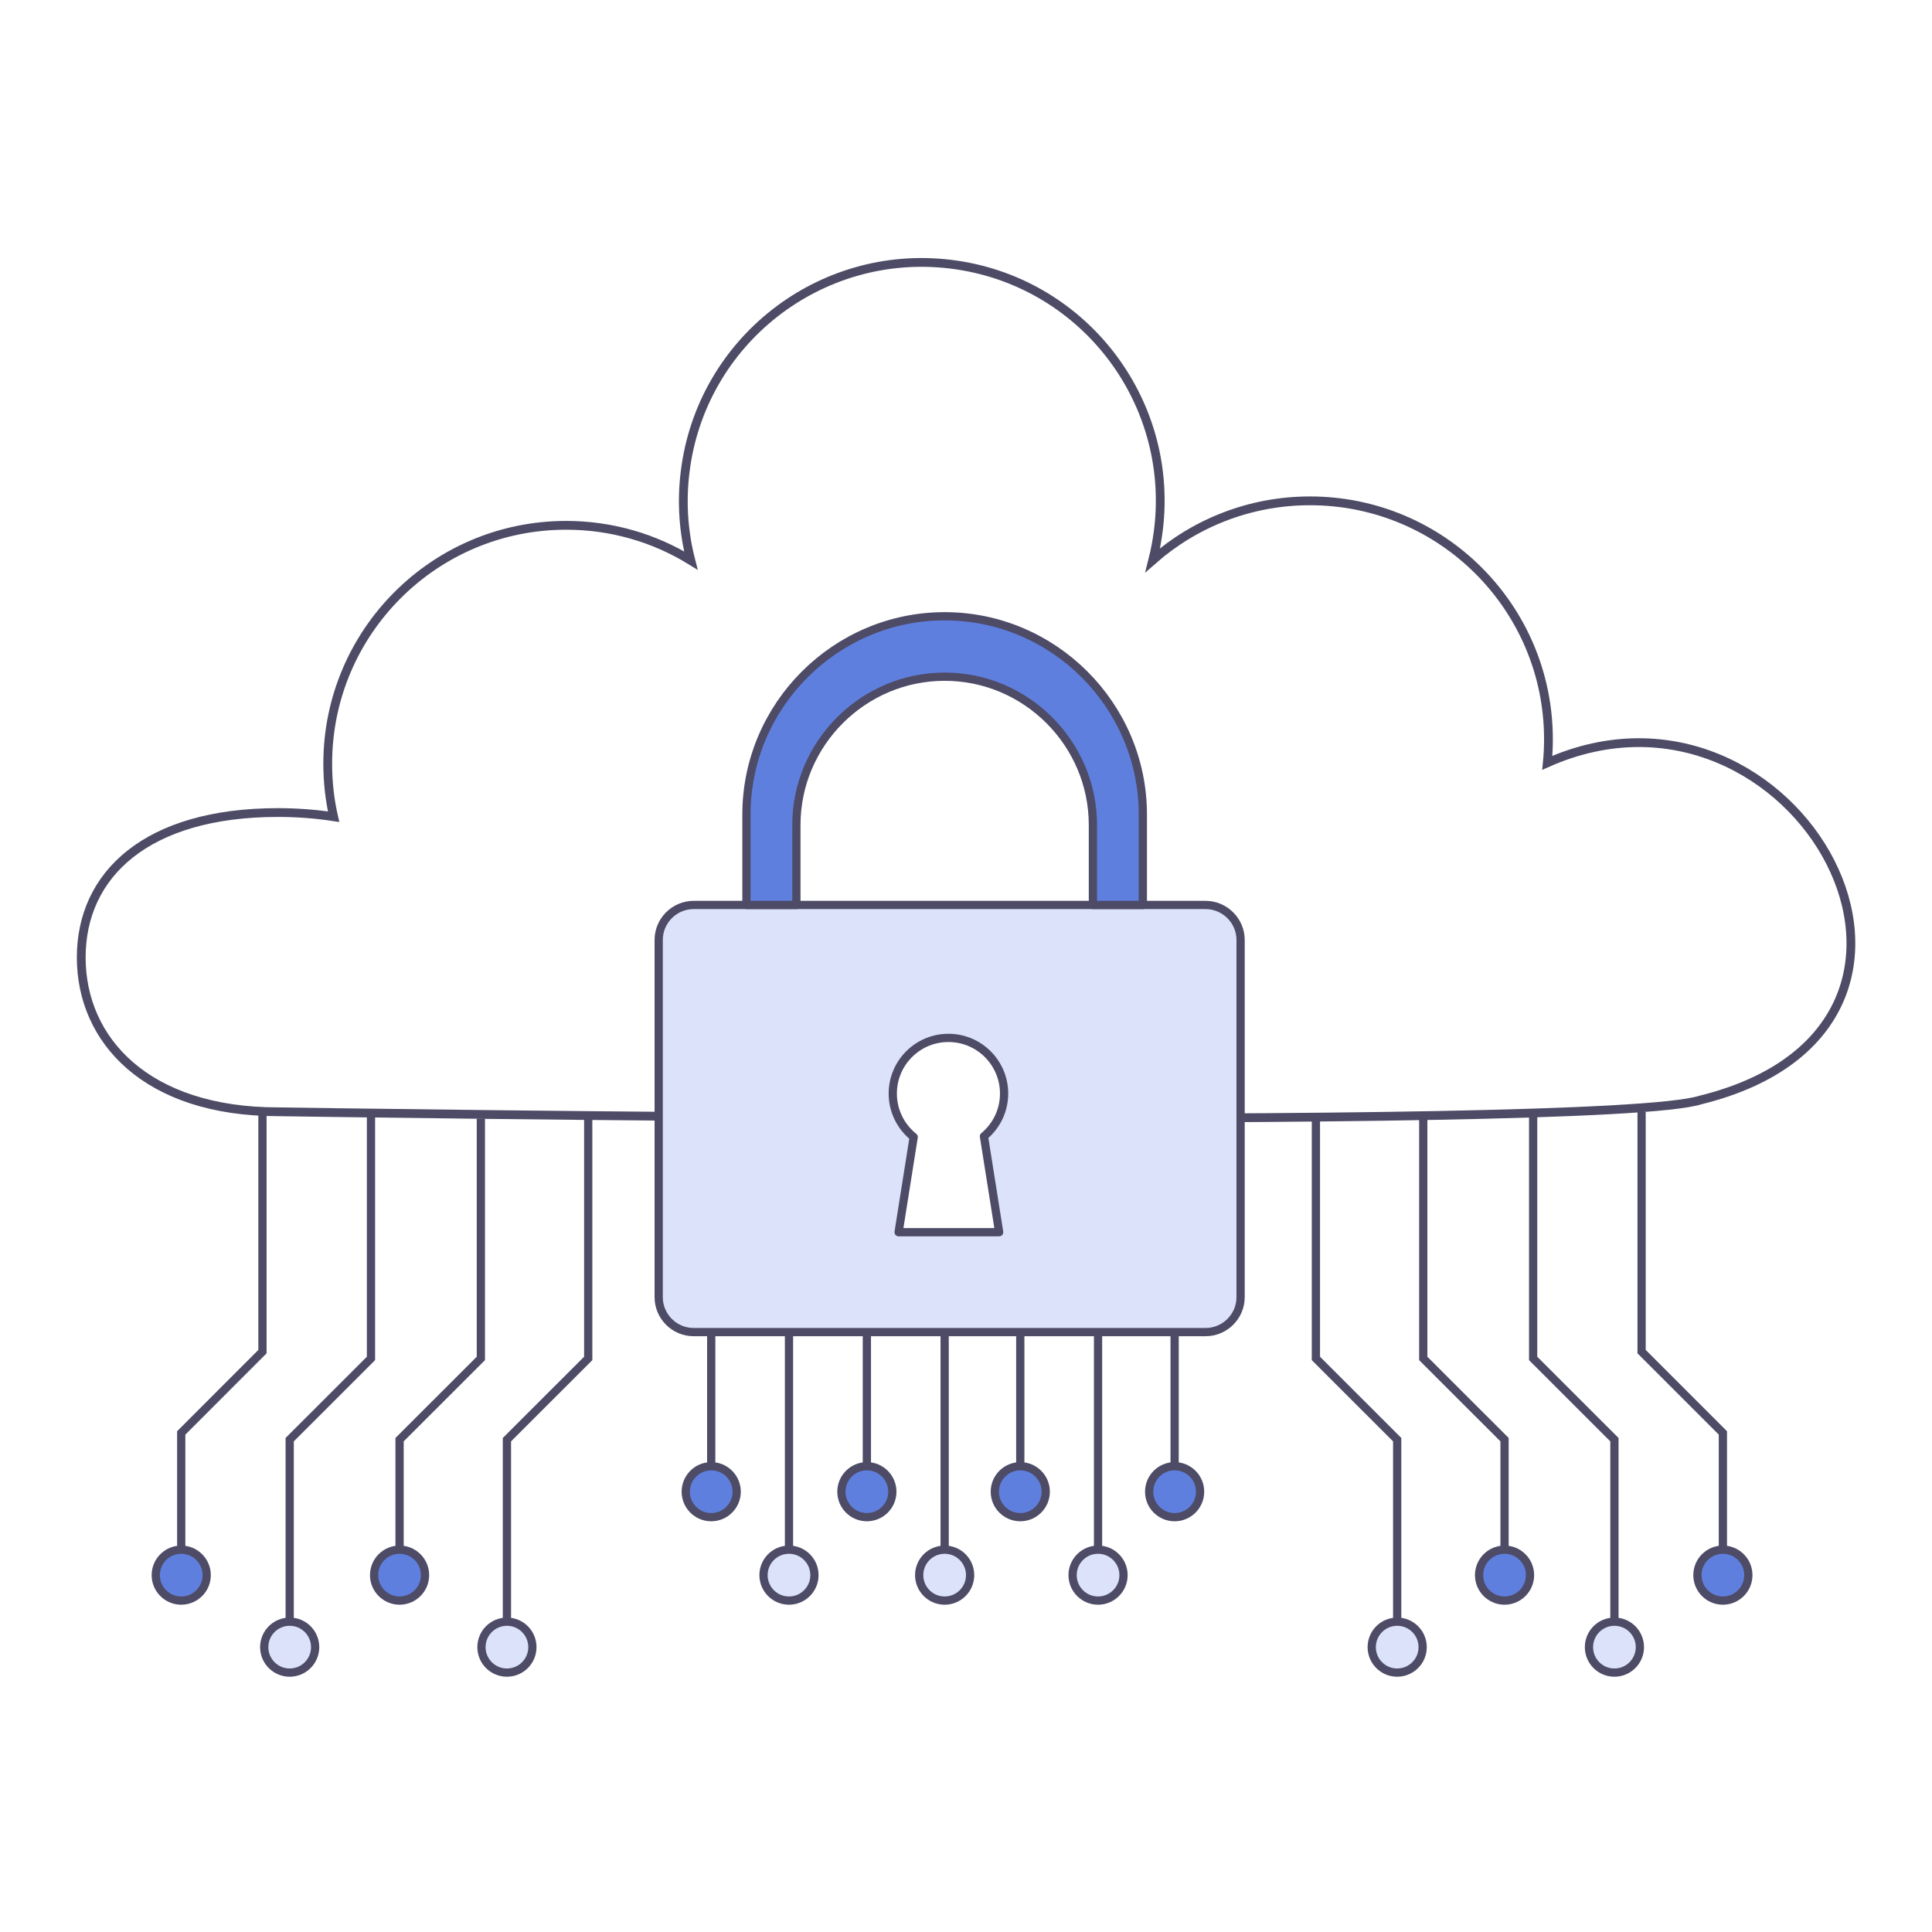 <svg width="352" height="352" viewBox="0 0 352 352" fill="none" xmlns="http://www.w3.org/2000/svg">
<rect width="352" height="352" fill="white"/>
<g clip-path="url(#clip0_3323_97636)">
<path d="M309.83 200.41C291.42 206.3 50.64 202.56 50.64 202.56C26.65 202.56 14.8 189.49 14.8 174.44C14.8 159.38 26.65 148.04 50.64 148.04C54.14 148.04 57.53 148.3 60.78 148.8C60.07 145.69 59.71 142.46 59.71 139.15C59.71 115.16 79.16 95.71 103.15 95.71C111.47 95.71 119.26 98.05 125.87 102.12C124.55 97.02 124.14 91.59 124.82 86.04C127.69 62.22 149.34 45.25 173.16 48.13C196.98 51 213.95 72.65 211.07 96.47C210.83 98.38 210.49 100.24 210.03 102.05C217.68 95.33 227.7 91.25 238.68 91.25C262.67 91.25 282.12 110.7 282.12 134.69C282.12 136.14 282.05 137.57 281.91 138.98C327.03 118.93 365.01 186.81 309.83 200.41Z" fill="white" stroke="#4D4B66" stroke-width="1.6" stroke-miterlimit="10"/>
<path d="M226.03 171.25V236.34C226.03 239.84 223.16 242.7 219.66 242.7H126.38C122.87 242.7 120.01 239.84 120.01 236.34V171.25C120.01 167.75 122.87 164.88 126.38 164.88H219.66C223.16 164.89 226.03 167.76 226.03 171.25Z" fill="#DBE2F9" stroke="#4D4B66" stroke-width="1.5" stroke-miterlimit="10"/>
<path d="M182.94 199.24C182.94 193.64 178.4 189.1 172.8 189.1C167.2 189.1 162.66 193.64 162.66 199.24C162.66 202.45 164.15 205.3 166.47 207.16L163.72 224.5H182.04L179.27 207.03C181.52 205.17 182.94 202.37 182.94 199.24Z" fill="white" stroke="#4D4B66" stroke-width="1.5" stroke-miterlimit="10" stroke-linejoin="round"/>
<path d="M208.22 148.39V164.88H199.12V150.3C199.12 142.87 196.08 136.12 191.18 131.22C186.28 126.32 179.54 123.29 172.11 123.29C157.26 123.29 145.1 135.44 145.1 150.3V164.88H136V148.39C136 128.53 152.25 112.28 172.11 112.28C182.04 112.28 191.06 116.34 197.61 122.89C204.15 129.44 208.22 138.47 208.22 148.39Z" fill="#5F7FDF" stroke="#4D4B66" stroke-width="1.5" stroke-miterlimit="10" stroke-linejoin="round"/>
<path d="M87.61 203.8V247.5L72.8 262.3V282.34" stroke="#4D4B66" stroke-width="1.5" stroke-miterlimit="10"/>
<path d="M67.59 202.79V247.5L52.78 262.3V295.46" stroke="#4D4B66" stroke-width="1.5" stroke-miterlimit="10"/>
<path d="M107.17 203.8V247.5L92.36 262.3V295.46" stroke="#4D4B66" stroke-width="1.5" stroke-miterlimit="10"/>
<path d="M47.819 202.56V246.26L33.02 261.07V282.34" stroke="#4D4B66" stroke-width="1.5" stroke-miterlimit="10"/>
<path d="M33.02 291.62C35.583 291.62 37.66 289.542 37.66 286.98C37.66 284.417 35.583 282.34 33.02 282.34C30.457 282.34 28.38 284.417 28.38 286.98C28.38 289.542 30.457 291.62 33.02 291.62Z" fill="#5F7FDF" stroke="#4D4B66" stroke-width="1.5" stroke-miterlimit="10" stroke-linejoin="round"/>
<path d="M52.78 304.74C55.342 304.74 57.42 302.663 57.42 300.1C57.42 297.537 55.342 295.46 52.78 295.46C50.217 295.46 48.14 297.537 48.14 300.1C48.14 302.663 50.217 304.74 52.78 304.74Z" fill="#DBE2F9" stroke="#4D4B66" stroke-width="1.5" stroke-miterlimit="10" stroke-linejoin="round"/>
<path d="M72.8 291.62C75.363 291.62 77.44 289.542 77.44 286.98C77.44 284.417 75.363 282.34 72.8 282.34C70.238 282.34 68.16 284.417 68.16 286.98C68.16 289.542 70.238 291.62 72.8 291.62Z" fill="#5F7FDF" stroke="#4D4B66" stroke-width="1.5" stroke-miterlimit="10" stroke-linejoin="round"/>
<path d="M92.36 304.74C94.922 304.74 97 302.663 97 300.1C97 297.537 94.922 295.46 92.36 295.46C89.797 295.46 87.72 297.537 87.72 300.1C87.72 302.663 89.797 304.74 92.36 304.74Z" fill="#DBE2F9" stroke="#4D4B66" stroke-width="1.5" stroke-miterlimit="10" stroke-linejoin="round"/>
<path d="M259.31 203.8V247.5L274.12 262.3V282.34" stroke="#4D4B66" stroke-width="1.5" stroke-miterlimit="10"/>
<path d="M279.33 202.79V247.5L294.14 262.3V295.46" stroke="#4D4B66" stroke-width="1.5" stroke-miterlimit="10"/>
<path d="M239.75 203.8V247.5L254.56 262.3V295.46" stroke="#4D4B66" stroke-width="1.5" stroke-miterlimit="10"/>
<path d="M299.09 202.56V246.26L313.9 261.07V282.34" stroke="#4D4B66" stroke-width="1.5" stroke-miterlimit="10"/>
<path d="M313.9 291.62C316.462 291.62 318.54 289.542 318.54 286.98C318.54 284.417 316.462 282.34 313.9 282.34C311.337 282.34 309.26 284.417 309.26 286.98C309.26 289.542 311.337 291.62 313.9 291.62Z" fill="#5F7FDF" stroke="#4D4B66" stroke-width="1.5" stroke-miterlimit="10" stroke-linejoin="round"/>
<path d="M294.14 304.74C296.703 304.74 298.78 302.663 298.78 300.1C298.78 297.537 296.703 295.46 294.14 295.46C291.577 295.46 289.5 297.537 289.5 300.1C289.5 302.663 291.577 304.74 294.14 304.74Z" fill="#DBE2F9" stroke="#4D4B66" stroke-width="1.5" stroke-miterlimit="10" stroke-linejoin="round"/>
<path d="M274.12 291.62C276.683 291.62 278.76 289.542 278.76 286.98C278.76 284.417 276.683 282.34 274.12 282.34C271.558 282.34 269.48 284.417 269.48 286.98C269.48 289.542 271.558 291.62 274.12 291.62Z" fill="#5F7FDF" stroke="#4D4B66" stroke-width="1.5" stroke-miterlimit="10" stroke-linejoin="round"/>
<path d="M254.56 304.74C257.123 304.74 259.2 302.663 259.2 300.1C259.2 297.537 257.123 295.46 254.56 295.46C251.997 295.46 249.92 297.537 249.92 300.1C249.92 302.663 251.997 304.74 254.56 304.74Z" fill="#DBE2F9" stroke="#4D4B66" stroke-width="1.5" stroke-miterlimit="10" stroke-linejoin="round"/>
<path d="M129.58 242.7V267.15" stroke="#4D4B66" stroke-width="1.5" stroke-miterlimit="10"/>
<path d="M143.75 242.7V282.34" stroke="#4D4B66" stroke-width="1.5" stroke-miterlimit="10"/>
<path d="M157.939 242.7V267.15" stroke="#4D4B66" stroke-width="1.5" stroke-miterlimit="10"/>
<path d="M172.109 242.7V282.34" stroke="#4D4B66" stroke-width="1.5" stroke-miterlimit="10"/>
<path d="M185.89 242.7V267.15" stroke="#4D4B66" stroke-width="1.5" stroke-miterlimit="10"/>
<path d="M200.06 242.7V282.34" stroke="#4D4B66" stroke-width="1.5" stroke-miterlimit="10"/>
<path d="M214.01 242.7V267.15" stroke="#4D4B66" stroke-width="1.5" stroke-miterlimit="10"/>
<path d="M129.579 276.42C132.142 276.42 134.219 274.343 134.219 271.78C134.219 269.218 132.142 267.14 129.579 267.14C127.017 267.14 124.939 269.218 124.939 271.78C124.939 274.343 127.017 276.42 129.579 276.42Z" fill="#5F7FDF" stroke="#4D4B66" stroke-width="1.5" stroke-miterlimit="10" stroke-linejoin="round"/>
<path d="M143.749 291.62C146.312 291.62 148.389 289.542 148.389 286.98C148.389 284.417 146.312 282.34 143.749 282.34C141.187 282.34 139.109 284.417 139.109 286.98C139.109 289.542 141.187 291.62 143.749 291.62Z" fill="#DBE2F9" stroke="#4D4B66" stroke-width="1.5" stroke-miterlimit="10" stroke-linejoin="round"/>
<path d="M157.94 276.42C160.502 276.42 162.58 274.343 162.58 271.78C162.58 269.218 160.502 267.14 157.94 267.14C155.377 267.14 153.3 269.218 153.3 271.78C153.3 274.343 155.377 276.42 157.94 276.42Z" fill="#5F7FDF" stroke="#4D4B66" stroke-width="1.5" stroke-miterlimit="10" stroke-linejoin="round"/>
<path d="M172.11 291.62C174.672 291.62 176.75 289.542 176.75 286.98C176.75 284.417 174.672 282.34 172.11 282.34C169.547 282.34 167.47 284.417 167.47 286.98C167.47 289.542 169.547 291.62 172.11 291.62Z" fill="#DBE2F9" stroke="#4D4B66" stroke-width="1.5" stroke-miterlimit="10" stroke-linejoin="round"/>
<path d="M185.89 276.42C188.453 276.42 190.53 274.343 190.53 271.78C190.53 269.218 188.453 267.14 185.89 267.14C183.327 267.14 181.25 269.218 181.25 271.78C181.25 274.343 183.327 276.42 185.89 276.42Z" fill="#5F7FDF" stroke="#4D4B66" stroke-width="1.5" stroke-miterlimit="10" stroke-linejoin="round"/>
<path d="M200.06 291.62C202.623 291.62 204.7 289.542 204.7 286.98C204.7 284.417 202.623 282.34 200.06 282.34C197.497 282.34 195.42 284.417 195.42 286.98C195.42 289.542 197.497 291.62 200.06 291.62Z" fill="#DBE2F9" stroke="#4D4B66" stroke-width="1.5" stroke-miterlimit="10" stroke-linejoin="round"/>
<path d="M214.01 276.42C216.573 276.42 218.65 274.343 218.65 271.78C218.65 269.218 216.573 267.14 214.01 267.14C211.448 267.14 209.37 269.218 209.37 271.78C209.37 274.343 211.448 276.42 214.01 276.42Z" fill="#5F7FDF" stroke="#4D4B66" stroke-width="1.5" stroke-miterlimit="10" stroke-linejoin="round"/>
</g>
<defs>
<clipPath id="clip0_3323_97636">
<rect width="324.02" height="258.48" fill="white" transform="translate(14 47)"/>
</clipPath>
</defs>
</svg>
